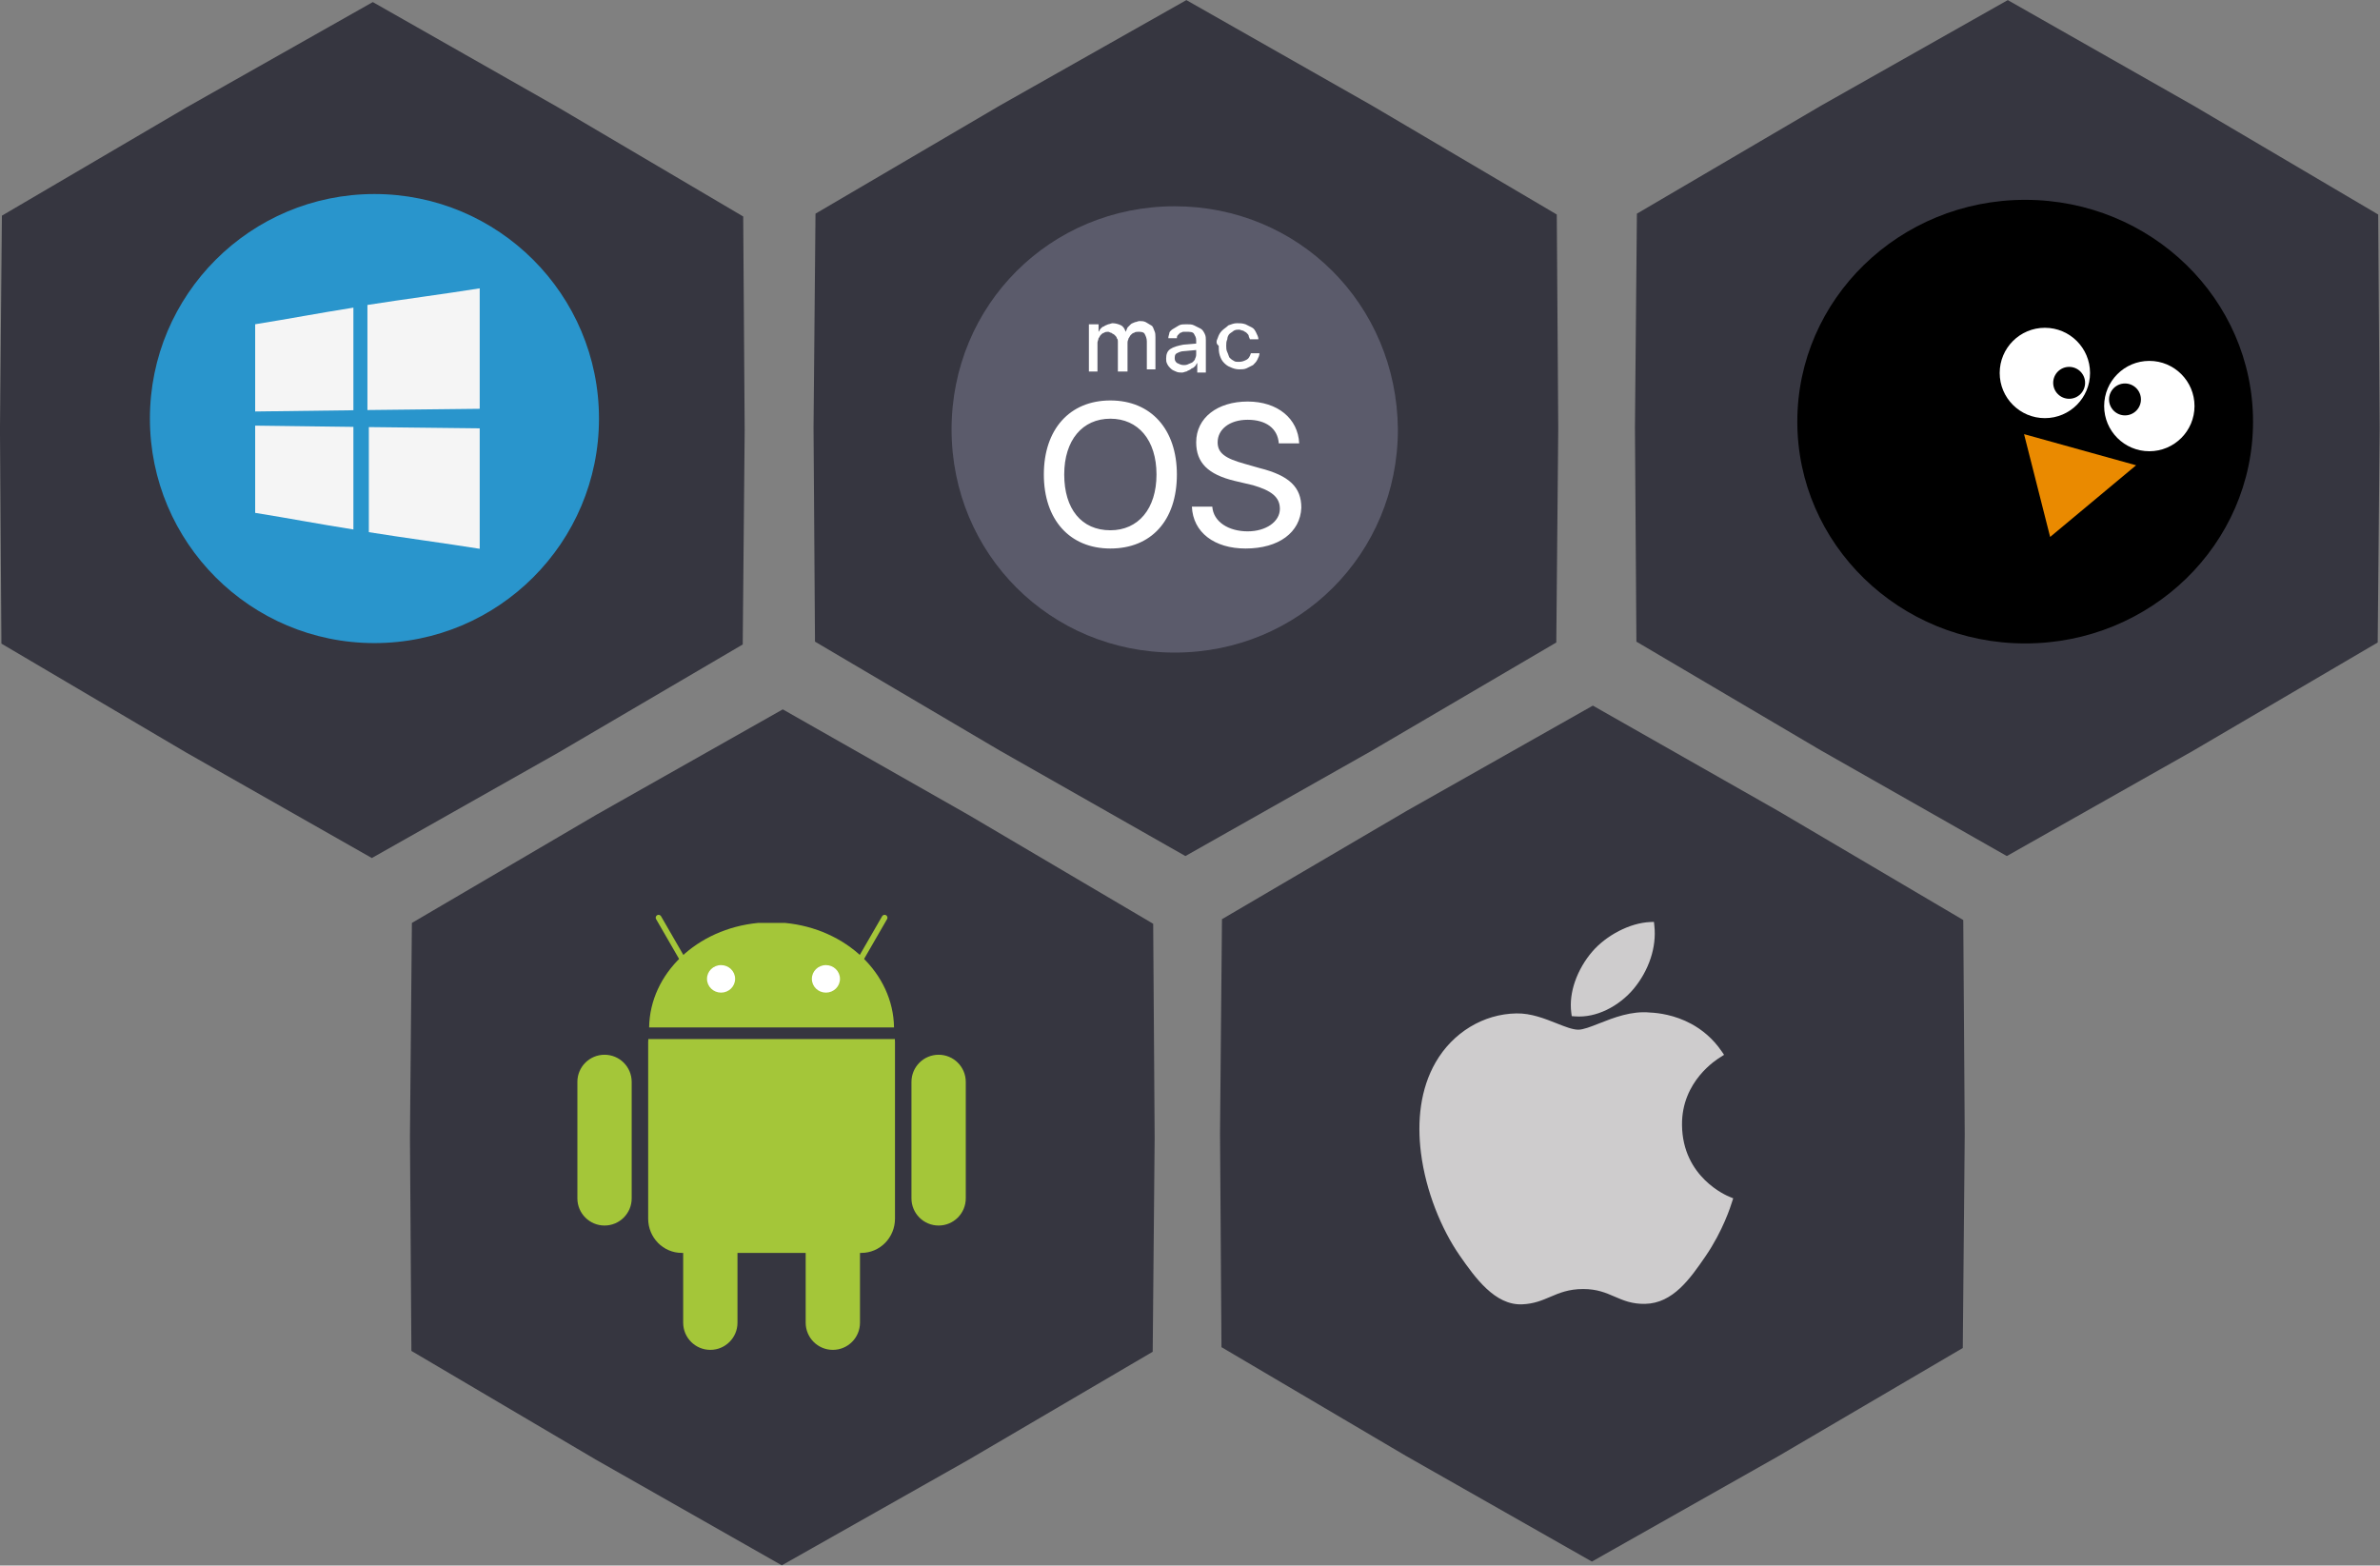 <?xml version="1.0" encoding="UTF-8" standalone="no"?>
<!-- Created with Inkscape (http://www.inkscape.org/) -->

<svg
   width="187.229mm"
   height="123.164mm"
   viewBox="0 0 187.229 123.164"
   version="1.1"
   id="svg1"
   xml:space="preserve"
   xmlns="http://www.w3.org/2000/svg"
   xmlns:svg="http://www.w3.org/2000/svg"><rect x="0" y="0" width="187.229" height="123.164" fill="#808080" stroke="none"/><defs
     id="defs1"><style
       type="text/css"
       id="style1">
   <![CDATA[
    .fil1 {fill:none}
    .fil0 {fill:#CECCCD;fill-rule:nonzero}
   ]]>
  </style></defs><g
     id="layer1"
     transform="translate(-14.435,-38.362)"><path
       style="fill:#363640;fill-opacity:1;stroke-width:0.265"
       id="path1"
       d="M 51.78,29.744 57.842,48.424 44.929,63.222 31.782,77.812 12.511,74.028 -6.698,69.937 -13.056,51.356 -19.119,32.675 -6.206,17.878 6.941,3.288 26.212,7.072 45.421,11.162 Z"
       transform="matrix(0.642,-0.568,0.568,0.642,72.264,57.003)" /><path
       style="fill:#363640;fill-opacity:1;stroke-width:0.265"
       id="path1-44"
       d="M 51.78,29.744 57.842,48.424 44.929,63.222 31.782,77.812 12.511,74.028 -6.698,69.937 -13.056,51.356 -19.119,32.675 -6.206,17.878 6.941,3.288 26.212,7.072 45.421,11.162 Z"
       transform="matrix(0.642,-0.568,0.568,0.642,8.262,57.159)" /><path
       style="fill:#363640;fill-opacity:1;stroke-width:0.265"
       id="path1-6"
       d="M 51.78,29.744 57.842,48.424 44.929,63.222 31.782,77.812 12.511,74.028 -6.698,69.937 -13.056,51.356 -19.119,32.675 -6.206,17.878 6.941,3.288 26.212,7.072 45.421,11.162 Z"
       transform="matrix(0.642,-0.568,0.568,0.642,40.514,112.801)" /><path
       style="fill:#363640;fill-opacity:1;stroke-width:0.265"
       id="path1-6-4"
       d="M 51.78,29.744 57.842,48.424 44.929,63.222 31.782,77.812 12.511,74.028 -6.698,69.937 -13.056,51.356 -19.119,32.675 -6.206,17.878 6.941,3.288 26.212,7.072 45.421,11.162 Z"
       transform="matrix(0.642,-0.568,0.568,0.642,104.241,112.506)" /><path
       style="fill:#363640;fill-opacity:1;stroke-width:0.265"
       id="path1-6-4-7"
       d="M 51.78,29.744 57.842,48.424 44.929,63.222 31.782,77.812 12.511,74.028 -6.698,69.937 -13.056,51.356 -19.119,32.675 -6.206,17.878 6.941,3.288 26.212,7.072 45.421,11.162 Z"
       transform="matrix(0.642,-0.568,0.568,0.642,136.882,57.003)" /><g
       id="g1"
       transform="matrix(0.15,0,0,0.15,55.032,100.056)"><path
         d="m 101.885,207.092 c 7.865,0 14.241,6.376 14.241,14.241 v 61.09 c 0,7.865 -6.376,14.24 -14.241,14.24 -7.864,0 -14.24,-6.375 -14.24,-14.24 v -61.09 c 0,-7.864 6.376,-14.24 14.24,-14.24 z"
         fill="#a4c639"
         id="path1-69" /><path
         d="m 69.374,133.645 c -0.047,0.54 -0.088,1.086 -0.088,1.638 v 92.557 c 0,9.954 7.879,17.973 17.66,17.973 h 94.124 c 9.782,0 17.661,-8.02 17.661,-17.973 v -92.557 c 0,-0.552 -0.02,-1.1 -0.066,-1.638 z"
         fill="#a4c639"
         id="path2" /><path
         d="m 166.133,207.092 c 7.865,0 14.241,6.376 14.241,14.241 v 61.09 c 0,7.865 -6.376,14.24 -14.241,14.24 -7.864,0 -14.24,-6.375 -14.24,-14.24 v -61.09 c 0,-7.864 6.376,-14.24 14.24,-14.24 z M 46.405,141.882 c 7.864,0 14.24,6.376 14.24,14.241 v 61.09 c 0,7.865 -6.376,14.241 -14.24,14.241 -7.865,0 -14.241,-6.376 -14.241,-14.24 v -61.09 c -0.001,-7.865 6.375,-14.242 14.241,-14.242 z m 175.209,0 c 7.864,0 14.24,6.376 14.24,14.241 v 61.09 c 0,7.865 -6.376,14.241 -14.24,14.241 -7.865,0 -14.241,-6.376 -14.241,-14.24 v -61.09 c 0,-7.865 6.376,-14.242 14.241,-14.242 z M 69.79,127.565 C 70.186,99.135 95,75.825 126.852,72.753 h 14.312 c 31.854,3.073 56.666,26.384 57.062,54.812 z"
         fill="#a4c639"
         id="path3" /><path
         d="m 74.743,70.009 15.022,26.02 m 103.511,-26.02 -15.023,26.02"
         fill="none"
         stroke="#a4c639"
         stroke-width="3"
         stroke-linecap="round"
         stroke-linejoin="round"
         id="path4" /><path
         d="m 114.878,102.087 c 0.012,3.974 -3.277,7.205 -7.347,7.216 -4.068,0.01 -7.376,-3.202 -7.388,-7.176 v -0.04 c -0.011,-3.975 3.278,-7.205 7.347,-7.216 4.068,-0.011 7.376,3.2 7.388,7.176 z m 54.996,0 c 0.012,3.974 -3.277,7.205 -7.347,7.216 -4.068,0.01 -7.376,-3.202 -7.388,-7.176 v -0.04 c -0.011,-3.975 3.278,-7.205 7.347,-7.216 4.068,-0.011 7.376,3.2 7.388,7.176 z"
         fill="#ffffff"
         id="path5" /></g><g
       style="clip-rule:evenodd;fill-rule:evenodd;image-rendering:optimizeQuality;shape-rendering:geometricPrecision;text-rendering:geometricPrecision"
       id="g2"
       transform="matrix(0.02,0,0,0.02,117.921,105.457)"><g
         id="Layer_x0020_1"><path
           class="fil0"
           d="m 1318.64,413.756 c -14.426,44.274 -37.767,85.308 -65.9,119.436 v 0.063 c -28.386,34.324 -66.301,64.671 -108.482,84.793 -38.713,18.466 -81.149,28.411 -123.377,25.12 l -12.924,-1.007 -1.702,-12.868 c -5.486,-41.499 0.849,-83.51 14.192,-122.387 15.527,-45.241 40.677,-86.52 67.664,-117.8 v -0.005 c 27.927,-32.714 65.379,-61.178 105.487,-81.801 40.244,-20.694 83.465,-33.634 122.803,-35.237 l 14.87,-0.606 1.63,14.856 c 4.765,43.448 -1.03,86.849 -14.257,127.445 z"
           id="path1-4" /><path
           class="fil0"
           d="m 1592.05,804.067 c -14.256,8.82 -152.045,94.081 -150.337,265.937 1.802,207.182 177.474,279.003 187.171,282.966 h 0.063 l 0.419,0.174 13.784,5.707 -4.721,14.105 c -0.28,0.836 0.038,-0.053 -0.371,1.259 -4.482,14.361 -34.868,111.708 -103.511,212.014 -31.148,45.498 -62.883,90.928 -100.352,125.971 -38.796,36.282 -83.102,60.774 -137.837,61.791 -51.589,0.969 -85.364,-13.645 -120.474,-28.837 -33.478,-14.486 -68.295,-29.552 -122.779,-29.552 -57.234,0 -93.82,15.586 -129.06,30.6 -33.172,14.132 -65.255,27.8 -111.474,29.643 h -0.063 c -53.369,1.982 -99.648,-24.034 -140.778,-62.568 -39.35,-36.865 -73.825,-85.14 -105.241,-130.579 -70.917,-102.399 -132.592,-251.392 -151.647,-402.892 -15.673,-124.616 -2.572,-251.206 57.676,-355.753 33.633,-58.495 80.64,-106.233 135.598,-139.543 54.708,-33.157 117.299,-52.026 182.451,-53.003 v -10e-4 c 57.04,-1.035 110.823,20.309 157.884,38.985 33.306,13.216 62.98,24.993 85.226,24.993 19.654,0 48.624,-11.422 82.395,-24.737 57.037,-22.487 126.815,-49.995 200.599,-42.658 30.986,1.348 95.526,8.77 161.501,44.524 42.028,22.778 84.658,56.974 119.701,108.261 l 9.24,13.525 -13.802,8.913 c -0.738,0.477 -0.02,-0.009 -1.259,0.756 z"
           id="path2-7" /></g><rect
         class="fil1"
         height="2048"
         width="2048"
         id="rect2"
         x="0"
         y="0" /></g><g
       id="g3"
       transform="matrix(0.069,0,0,0.069,26.228,53.626)"><circle
         style="fill:#2995cc"
         cx="256"
         cy="256"
         r="256"
         id="circle1" /><g
         id="g4">
	<path
   style="fill:#f5f5f5"
   d="m 232,246.516 c 0,-38.996 0,-77.988 0,-116.984 -40,6.324 -72.536,12.624 -112,18.944 0,39.78 0,59.672 0,99.456 39.464,-0.46 72,-0.952 112,-1.416 z"
   id="path1-9" />
	<path
   style="fill:#f5f5f5"
   d="m 248,246.284 c 40,-0.48 88.536,-0.936 128,-1.42 0,-45.78 0,-91.564 0,-137.344 -39.464,6.324 -88,12.62 -128,18.948 0,39.94 0,79.876 0,119.816 z"
   id="path2-8" />
	<path
   style="fill:#f5f5f5"
   d="m 249.6,265.72 c -0.016,39.936 0,79.876 0,119.816 39.46,6.324 86.928,12.624 126.4,18.944 0,-45.78 0,-91.568 0,-137.344 -39.464,-0.468 -86.928,-0.944 -126.4,-1.416 z"
   id="path3-4" />
	<path
   style="fill:#f5f5f5"
   d="m 232,265.484 c -40,-0.476 -72.536,-0.944 -112,-1.42 0,39.784 0,59.672 0,99.456 39.464,6.328 72,12.62 112,18.944 0,-38.992 0,-77.984 0,-116.98 z"
   id="path4-9" />
</g></g><ellipse
       style="fill:#000000;fill-opacity:1;stroke-width:0.23"
       id="path6-0"
       cx="173.751"
       cy="71.532"
       rx="17.925"
       ry="17.449" /><ellipse
       style="fill:#ffffff;fill-opacity:1;stroke-width:0.206"
       id="path6-1"
       cx="106.711"
       cy="73.317"
       rx="16.099"
       ry="15.671" /><g
       id="g6"
       transform="matrix(0.844,0,0,0.844,75.114,47.5)"
       style="fill:#5b5b6b;fill-opacity:1"><g
         id="FPO_Dark"
         class="st0"
         style="fill:#5b5b6b;fill-opacity:1">
</g><g
         id="FPO_Light"
         class="st0"
         style="fill:#5b5b6b;fill-opacity:1">
	<g
   id="Mac_FPO"
   class="st1"
   style="fill:#5b5b6b;fill-opacity:1">
		<g
   id="Menu_Component"
   style="fill:#5b5b6b;fill-opacity:1">
			<rect
   id="Background"
   x="-781.4"
   y="-60.9"
   class="st2"
   width="1000"
   height="160"
   style="fill:#5b5b6b;fill-opacity:1" />
		</g>
	</g>
</g><g
         id="Spacing_Guide"
         style="fill:#5b5b6b;fill-opacity:1">
</g><g
         id="Artboard_Guides"
         class="st0"
         style="fill:#5b5b6b;fill-opacity:1">
</g><g
         id="Dark"
         style="fill:#5b5b6b;fill-opacity:1">
</g><g
         id="Light"
         style="fill:#5b5b6b;fill-opacity:1">
	<g
   id="Mac"
   style="fill:#5b5b6b;fill-opacity:1">
		<path
   id="macOS_Finder"
   class="st3"
   d="m 39.6,22.1 v -0.3 l -1.1,0.1 c -0.3,0 -0.5,0.1 -0.7,0.2 -0.2,0.1 -0.2,0.3 -0.2,0.5 0,0.2 0.1,0.3 0.2,0.4 0.2,0.1 0.4,0.2 0.6,0.2 0.2,0 0.3,0 0.5,-0.1 0.2,-0.1 0.3,-0.1 0.4,-0.2 0.1,-0.1 0.2,-0.2 0.2,-0.3 0.1,-0.2 0.1,-0.3 0.1,-0.5 z M 37.6,8.4 C 26,8.4 16.8,17.6 16.8,29.2 16.8,40.8 26,50 37.6,50 49.2,50 58.4,40.8 58.4,29.2 58.3,17.5 49.1,8.4 37.6,8.4 Z m 4,12.3 c 0.1,-0.3 0.2,-0.5 0.4,-0.7 0.2,-0.2 0.4,-0.3 0.6,-0.5 0.3,-0.1 0.5,-0.2 0.8,-0.2 0.3,0 0.5,0 0.8,0.1 0.2,0.1 0.4,0.2 0.6,0.3 0.2,0.1 0.3,0.3 0.4,0.5 0.1,0.2 0.2,0.4 0.2,0.6 h -0.8 c 0,-0.1 -0.1,-0.2 -0.1,-0.3 0,-0.1 -0.1,-0.2 -0.2,-0.3 -0.1,-0.1 -0.2,-0.1 -0.3,-0.2 -0.1,0 -0.3,-0.1 -0.4,-0.1 -0.2,0 -0.3,0 -0.5,0.1 -0.1,0.1 -0.3,0.2 -0.4,0.3 -0.1,0.1 -0.2,0.3 -0.2,0.5 -0.1,0.2 -0.1,0.4 -0.1,0.6 0,0.2 0,0.4 0.1,0.6 0.1,0.2 0.1,0.3 0.2,0.5 0.1,0.1 0.2,0.2 0.4,0.3 0.1,0.1 0.3,0.1 0.5,0.1 0.3,0 0.5,-0.1 0.7,-0.2 0.2,-0.1 0.3,-0.3 0.4,-0.6 h 0.8 c 0,0.2 -0.1,0.4 -0.2,0.6 -0.1,0.2 -0.2,0.3 -0.4,0.5 -0.2,0.1 -0.4,0.2 -0.6,0.3 -0.2,0.1 -0.5,0.1 -0.7,0.1 -0.3,0 -0.6,-0.1 -0.8,-0.2 C 42.5,23.3 42.3,23.1 42.2,23 42,22.8 41.9,22.6 41.8,22.3 41.7,22 41.7,21.7 41.7,21.4 41.4,21.2 41.5,20.9 41.6,20.7 Z M 29.7,19.4 h 0.8 v 0.7 0 c 0.1,-0.1 0.1,-0.2 0.2,-0.3 0.1,-0.1 0.2,-0.2 0.3,-0.2 0.1,-0.1 0.2,-0.1 0.4,-0.2 0.1,0 0.3,-0.1 0.4,-0.1 0.3,0 0.6,0.1 0.8,0.2 0.2,0.1 0.4,0.4 0.4,0.6 v 0 c 0.1,-0.1 0.1,-0.2 0.2,-0.4 0.1,-0.1 0.2,-0.2 0.3,-0.3 0.1,-0.1 0.2,-0.1 0.4,-0.2 0.1,0 0.3,-0.1 0.4,-0.1 0.2,0 0.4,0 0.6,0.1 0.2,0.1 0.3,0.2 0.5,0.3 0.2,0.1 0.2,0.3 0.3,0.5 0.1,0.2 0.1,0.4 0.1,0.6 v 3 H 35 V 21 c 0,-0.3 -0.1,-0.5 -0.2,-0.7 -0.1,-0.2 -0.4,-0.2 -0.6,-0.2 -0.1,0 -0.3,0 -0.4,0.1 -0.1,0 -0.2,0.1 -0.3,0.2 -0.1,0.1 -0.1,0.2 -0.2,0.3 0,0.1 -0.1,0.2 -0.1,0.4 v 2.7 H 32.3 V 21 c 0,-0.1 0,-0.2 -0.1,-0.3 0,-0.1 -0.1,-0.2 -0.2,-0.3 -0.1,-0.1 -0.2,-0.1 -0.3,-0.2 -0.1,0 -0.2,-0.1 -0.3,-0.1 -0.1,0 -0.3,0 -0.4,0.1 -0.1,0 -0.2,0.1 -0.3,0.2 -0.1,0.1 -0.1,0.2 -0.2,0.3 0,0.1 -0.1,0.3 -0.1,0.4 v 2.7 h -0.8 v -4.4 z m 1.9,20.9 c -3.8,0 -6.2,-2.7 -6.2,-6.9 0,-4.2 2.4,-6.9 6.2,-6.9 3.8,0 6.2,2.7 6.2,6.9 0,4.3 -2.4,6.9 -6.2,6.9 z m 7.1,-16.5 c -0.1,0 -0.3,0.1 -0.4,0.1 -0.2,0 -0.4,0 -0.6,-0.1 -0.2,-0.1 -0.3,-0.1 -0.5,-0.3 -0.1,-0.1 -0.2,-0.2 -0.3,-0.4 -0.1,-0.2 -0.1,-0.3 -0.1,-0.5 0,-0.4 0.1,-0.7 0.4,-0.9 0.3,-0.2 0.7,-0.3 1.2,-0.4 l 1.2,-0.1 v -0.3 c 0,-0.3 -0.1,-0.4 -0.2,-0.6 -0.1,-0.2 -0.4,-0.2 -0.7,-0.2 -0.1,0 -0.2,0 -0.3,0 -0.1,0 -0.2,0.1 -0.3,0.1 -0.1,0.1 -0.1,0.1 -0.2,0.2 -0.1,0.1 -0.1,0.2 -0.1,0.3 H 37 c 0,-0.2 0.1,-0.4 0.1,-0.5 0,-0.1 0.2,-0.3 0.4,-0.4 0.2,-0.1 0.3,-0.2 0.5,-0.3 0.2,-0.1 0.4,-0.1 0.7,-0.1 0.3,0 0.5,0 0.7,0.1 0.2,0.1 0.4,0.2 0.6,0.3 0.2,0.1 0.3,0.3 0.4,0.5 0.1,0.2 0.1,0.4 0.1,0.6 v 3 H 39.7 V 23 23 c -0.1,0.1 -0.1,0.2 -0.2,0.3 -0.1,0.1 -0.2,0.2 -0.3,0.2 -0.2,0.2 -0.4,0.2 -0.5,0.3 z m 5.5,16.5 c -2.9,0 -4.9,-1.5 -5,-3.9 h 1.9 c 0.1,1.4 1.5,2.3 3.3,2.3 1.7,0 3,-0.9 3,-2.1 0,-1.1 -0.8,-1.7 -2.5,-2.2 L 43.2,34 c -2.5,-0.6 -3.6,-1.7 -3.6,-3.6 0,-2.3 2,-3.8 4.8,-3.8 2.8,0 4.7,1.6 4.8,3.9 h -1.9 c -0.1,-1.4 -1.2,-2.2 -2.9,-2.2 -1.7,0 -2.8,0.9 -2.8,2.1 0,1 0.7,1.5 2.5,2 l 1.4,0.4 c 2.8,0.7 3.9,1.8 3.9,3.7 -0.1,2.3 -2.1,3.8 -5.2,3.8 z M 31.6,28.2 c -2.6,0 -4.3,2 -4.3,5.2 0,3.2 1.6,5.2 4.3,5.2 2.6,0 4.3,-2 4.3,-5.2 0,-3.2 -1.7,-5.2 -4.3,-5.2 z"
   style="fill:#5b5b6b;fill-opacity:1" />
	</g>
</g><g
         id="WORKING_LAYER"
         style="fill:#5b5b6b;fill-opacity:1">
</g><g
         id="LOCATION_NOTE"
         style="fill:#5b5b6b;fill-opacity:1">
</g></g><circle
       style="fill:#ffffff;fill-opacity:1;stroke-width:0.198"
       id="path7-7"
       cx="183.518"
       cy="-70.307"
       transform="scale(1,-1)"
       r="3.554" /><circle
       style="fill:#ffffff;fill-opacity:1;stroke-width:0.198"
       id="path7-7-5"
       cx="175.3"
       cy="-67.703"
       transform="scale(1,-1)"
       r="3.554" /><path
       style="fill:#ea8a00;fill-opacity:1;stroke-width:0.265"
       id="path8"
       d="M 272.524,0.731 250.769,-2.783 264.689,-19.867 Z"
       transform="matrix(0.157,0.349,-0.388,0.141,133.212,-14.61)" /><circle
       style="fill:#000000;fill-opacity:1;stroke-width:0.07"
       id="path7-3-8"
       cx="177.21"
       cy="68.479"
       r="1.255" /><circle
       style="fill:#000000;fill-opacity:1;stroke-width:0.07"
       id="path7-3-8-0"
       cx="181.603"
       cy="69.785"
       r="1.255" /></g><style
     type="text/css"
     id="style1-3">
	.st0{display:none;}
	.st1{display:inline;}
	.st2{fill:#F7F7F7;}
	.st3{fill:#333333;}
</style></svg>
